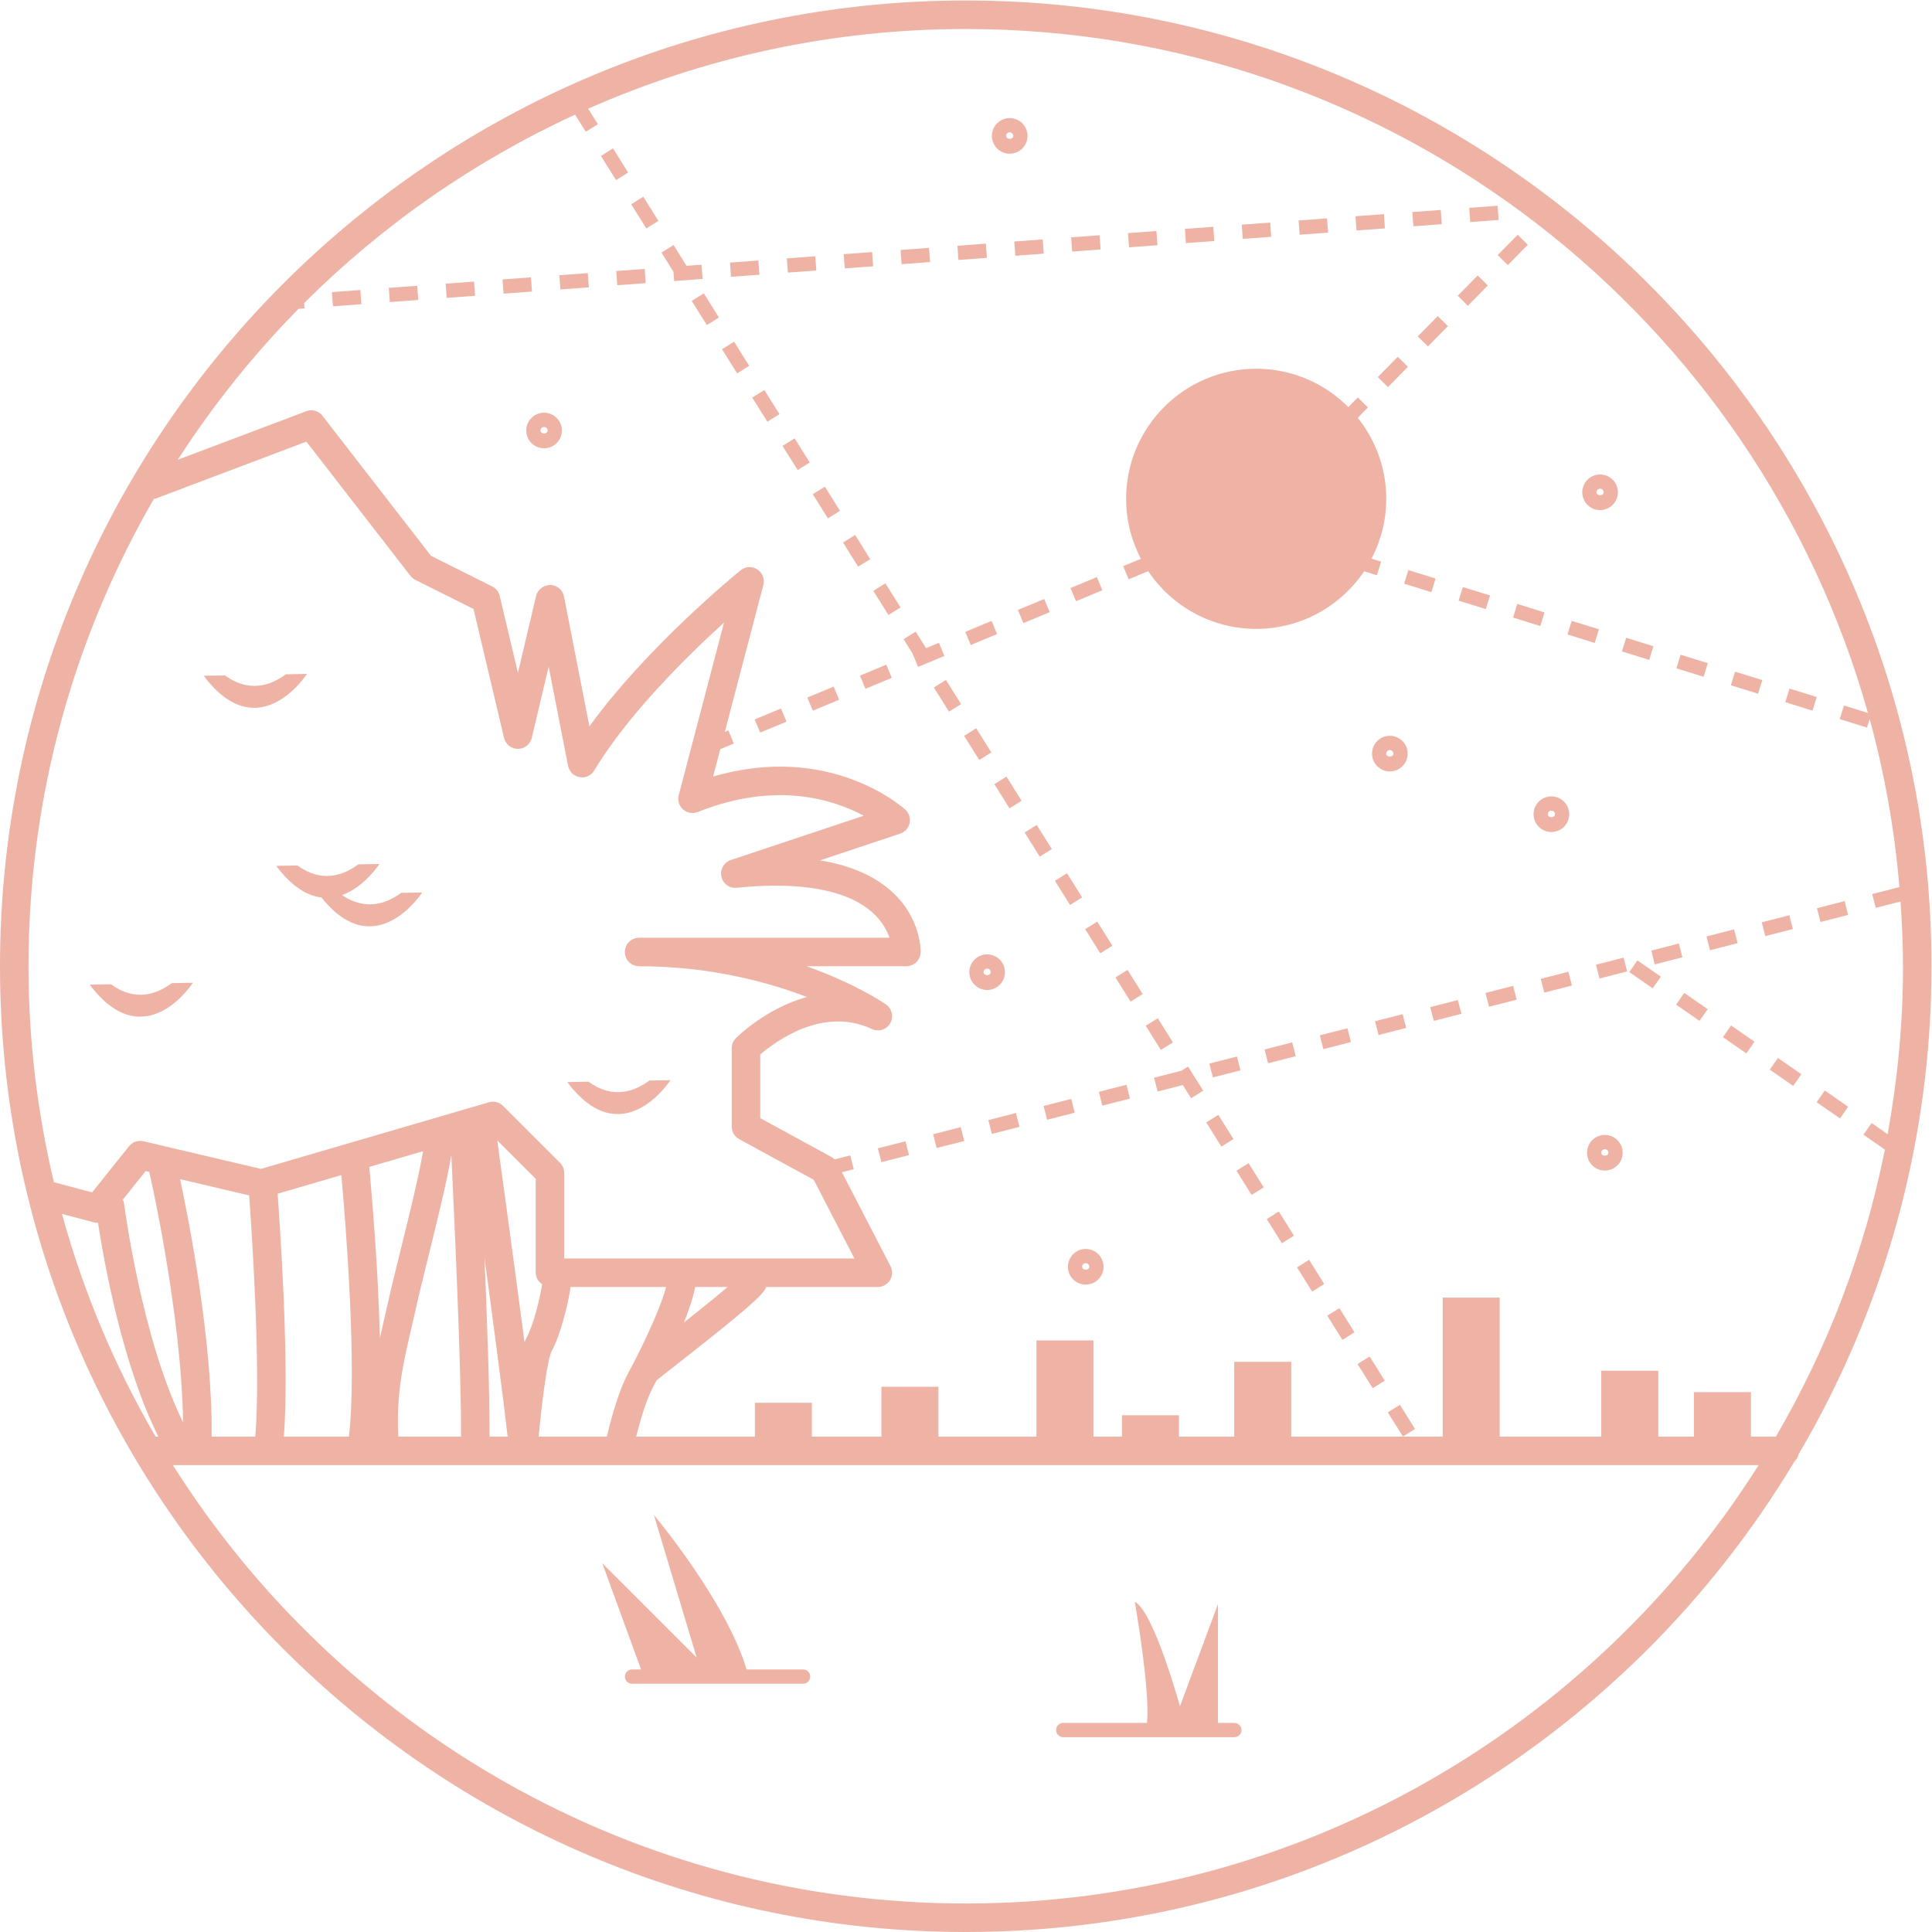 <?xml version="1.0" encoding="UTF-8" standalone="no"?>
<!-- Created with Inkscape (http://www.inkscape.org/) -->

<svg
   version="1.1"
   id="svg46"
   xml:space="preserve"
   width="232.407"
   height="232.407"
   viewBox="0 0 232.407 232.407"
   sodipodi:docname="landscape.svg"
   inkscape:version="1.1.1 (3bf5ae0d25, 2021-09-20)"
   xmlns:inkscape="http://www.inkscape.org/namespaces/inkscape"
   xmlns:sodipodi="http://sodipodi.sourceforge.net/DTD/sodipodi-0.dtd"
   xmlns="http://www.w3.org/2000/svg"
   xmlns:svg="http://www.w3.org/2000/svg"><defs
     id="defs50"><clipPath
       clipPathUnits="userSpaceOnUse"
       id="clipPath60"><path
         d="M 0,174.305 H 174.305 V 0 H 0 Z"
         id="path58" /></clipPath></defs><sodipodi:namedview
     id="namedview48"
     pagecolor="#ffffff"
     bordercolor="#666666"
     borderopacity="1.0"
     inkscape:pageshadow="2"
     inkscape:pageopacity="0.0"
     inkscape:pagecheckerboard="0"
     showgrid="false"
     inkscape:zoom="3.5584176"
     inkscape:cx="116.20334"
     inkscape:cy="116.34385"
     inkscape:window-width="1920"
     inkscape:window-height="1010"
     inkscape:window-x="-7"
     inkscape:window-y="-7"
     inkscape:window-maximized="1"
     inkscape:current-layer="g52" /><g
     id="g52"
     inkscape:groupmode="layer"
     inkscape:label="pictogrammes_missions"
     transform="matrix(1.333,0,0,-1.333,0,232.407)"><g
       id="g54"><g
         id="g56"
         clip-path="url(#clipPath60)"><g
           id="g62"
           transform="translate(144.503,70.322)"><path
             d="M 0,0 C 0,0.177 0.144,0.322 0.322,0.322 0.499,0.322 0.643,0.177 0.643,0 0.643,-0.354 0,-0.354 0,0 m 0.322,1.608 c -0.887,0 -1.608,-0.721 -1.608,-1.608 0,-0.887 0.721,-1.608 1.608,-1.608 0.886,0 1.608,0.721 1.608,1.608 0,0.887 -0.722,1.608 -1.608,1.608"
             style="fill:#eeb3a5;fill-opacity:1;fill-rule:nonzero;stroke:none"
             id="path64" /></g><g
           id="g66"
           transform="translate(88.76,86.616)"><path
             d="M 0,0 C 0,0.177 0.144,0.322 0.322,0.322 0.499,0.322 0.643,0.177 0.643,0 0.643,-0.354 0,-0.354 0,0 m 1.93,0 c 0,0.887 -0.722,1.608 -1.608,1.608 -0.887,0 -1.608,-0.721 -1.608,-1.608 0,-0.887 0.721,-1.608 1.608,-1.608 0.886,0 1.608,0.721 1.608,1.608"
             style="fill:#eeb3a5;fill-opacity:1;fill-rule:nonzero;stroke:none"
             id="path68" /></g><g
           id="g70"
           transform="translate(144.396,130.246)"><path
             d="m 0,0 c 0.177,0 0.322,-0.144 0.322,-0.322 0,-0.354 -0.644,-0.354 -0.644,0 C -0.322,-0.144 -0.177,0 0,0 m 0,-1.93 c 0.887,0 1.608,0.722 1.608,1.608 0,0.887 -0.721,1.608 -1.608,1.608 -0.887,0 -1.608,-0.721 -1.608,-1.608 0,-0.886 0.721,-1.608 1.608,-1.608"
             style="fill:#eeb3a5;fill-opacity:1;fill-rule:nonzero;stroke:none"
             id="path72" /></g><g
           id="g74"
           transform="translate(48.775,135.498)"><path
             d="M 0,0 C 0,0.177 0.144,0.322 0.322,0.322 0.499,0.322 0.643,0.177 0.643,0 0.643,-0.354 0,-0.354 0,0 m 0.322,1.608 c -0.887,0 -1.608,-0.721 -1.608,-1.608 0,-0.887 0.721,-1.608 1.608,-1.608 0.886,0 1.608,0.721 1.608,1.608 0,0.887 -0.722,1.608 -1.608,1.608"
             style="fill:#eeb3a5;fill-opacity:1;fill-rule:nonzero;stroke:none"
             id="path76" /></g><g
           id="g78"
           transform="translate(91.118,162.406)"><path
             d="m 0,0 c 0.177,0 0.322,-0.144 0.322,-0.322 0,-0.354 -0.644,-0.354 -0.644,0 C -0.322,-0.144 -0.177,0 0,0 m 0,-1.93 c 0.887,0 1.608,0.722 1.608,1.608 0,0.887 -0.721,1.608 -1.608,1.608 -0.887,0 -1.608,-0.721 -1.608,-1.608 0,-0.886 0.721,-1.608 1.608,-1.608"
             style="fill:#eeb3a5;fill-opacity:1;fill-rule:nonzero;stroke:none"
             id="path80" /></g><g
           id="g82"
           transform="translate(140.001,101.195)"><path
             d="m 0,0 c 0.177,0 0.322,-0.144 0.322,-0.322 0,-0.354 -0.644,-0.354 -0.644,0 C -0.322,-0.144 -0.177,0 0,0 m -1.608,-0.322 c 0,-0.886 0.721,-1.608 1.608,-1.608 0.887,0 1.608,0.722 1.608,1.608 0,0.887 -0.721,1.608 -1.608,1.608 -0.887,0 -1.608,-0.721 -1.608,-1.608"
             style="fill:#eeb3a5;fill-opacity:1;fill-rule:nonzero;stroke:none"
             id="path84" /></g><g
           id="g86"
           transform="translate(125.101,106.341)"><path
             d="M 0,0 C 0,0.177 0.144,0.322 0.322,0.322 0.499,0.322 0.643,0.177 0.643,0 0.643,-0.354 0,-0.354 0,0 m 0.322,1.608 c -0.887,0 -1.608,-0.721 -1.608,-1.608 0,-0.887 0.721,-1.608 1.608,-1.608 0.886,0 1.608,0.721 1.608,1.608 0,0.887 -0.722,1.608 -1.608,1.608"
             style="fill:#eeb3a5;fill-opacity:1;fill-rule:nonzero;stroke:none"
             id="path88" /></g><g
           id="g90"
           transform="translate(97.657,60.031)"><path
             d="M 0,0 C 0,0.177 0.144,0.322 0.322,0.322 0.499,0.322 0.643,0.177 0.643,0 0.643,-0.354 0,-0.354 0,0 m 0.322,1.608 c -0.887,0 -1.608,-0.721 -1.608,-1.608 0,-0.887 0.721,-1.608 1.608,-1.608 0.886,0 1.608,0.721 1.608,1.608 0,0.887 -0.722,1.608 -1.608,1.608"
             style="fill:#eeb3a5;fill-opacity:1;fill-rule:nonzero;stroke:none"
             id="path92" /></g><g
           id="g94"
           transform="translate(87.152,2.573)"><path
             d="M 0,0 C -30.097,0 -56.554,15.814 -71.549,39.557 H 71.549 C 56.554,15.814 30.097,0 0,0 m -73.262,126.762 c 0.059,0.013 0.119,0.007 0.178,0.029 l 13.583,5.132 9.387,-12.113 c 0.118,-0.152 0.269,-0.276 0.441,-0.362 l 5.251,-2.626 2.756,-11.635 c 0.137,-0.581 0.656,-0.99 1.252,-0.99 0.596,0 1.114,0.409 1.252,0.99 l 1.522,6.43 1.752,-8.953 c 0.102,-0.523 0.516,-0.929 1.04,-1.02 0.528,-0.097 1.052,0.148 1.325,0.604 3.021,5.035 8.331,10.274 11.709,13.349 L -25.9,100.021 c -0.123,-0.47 0.029,-0.969 0.392,-1.291 0.364,-0.321 0.876,-0.409 1.33,-0.23 7.063,2.827 12.291,1.105 14.972,-0.339 l -11.998,-4 c -0.622,-0.207 -0.989,-0.849 -0.85,-1.49 0.137,-0.642 0.749,-1.087 1.388,-1.009 5.776,0.587 10.024,-0.198 12.291,-2.275 0.836,-0.766 1.267,-1.585 1.491,-2.235 H -29.48 c -0.71,0 -1.286,-0.576 -1.286,-1.286 0,-0.71 0.576,-1.286 1.286,-1.286 6.323,0 11.525,-1.389 15.148,-2.779 -3.64,-0.986 -6.243,-3.541 -6.41,-3.709 -0.241,-0.241 -0.376,-0.568 -0.376,-0.909 v -7.075 c 0,-0.471 0.256,-0.904 0.67,-1.13 l 6.729,-3.67 3.672,-7.099 h -26.186 v 7.718 c 0,0.341 -0.136,0.668 -0.377,0.91 l -5.146,5.145 c -0.332,0.333 -0.817,0.456 -1.271,0.325 l -20.577,-6.015 -10.605,2.495 c -0.485,0.113 -0.989,-0.06 -1.299,-0.449 l -3.334,-4.168 -3.446,0.919 c -1.483,6.262 -2.292,12.782 -2.292,19.491 0,15.356 4.135,29.756 11.318,42.182 m 51.767,-71.126 c -1.042,-0.897 -2.567,-2.123 -3.941,-3.211 0.47,1.164 0.854,2.298 1.018,3.211 z M -37.36,49.865 c 0.749,1.349 1.476,4.156 1.696,5.771 h 8.624 c -0.407,-1.572 -1.752,-4.669 -3.412,-7.752 -0.951,-1.767 -1.663,-4.58 -1.935,-5.754 h -6.156 c 0.315,3.418 0.814,7.059 1.183,7.735 m -6.068,8.397 c 0.832,-6.172 1.739,-13.026 2.088,-16.132 h -1.634 c 0.023,3.615 -0.209,10.261 -0.454,16.132 M -51.206,42.13 c -0.196,3.835 0.407,6.472 1.172,9.766 0.138,0.596 0.281,1.211 0.424,1.853 0.28,1.264 0.685,2.898 1.116,4.641 0.832,3.36 1.681,6.798 2.07,9.166 0.255,-5.285 0.915,-19.606 0.878,-25.426 z m -1.335,10.348 c -0.112,-0.485 -0.221,-0.96 -0.327,-1.431 -0.157,6.264 -0.727,12.9 -0.961,15.422 l 4.856,1.42 c -0.386,-2.282 -1.271,-5.86 -2.018,-8.881 -0.437,-1.765 -0.846,-3.421 -1.131,-4.701 -0.14,-0.634 -0.282,-1.24 -0.419,-1.829 m 14.315,3.398 c -0.187,-1.208 -0.79,-3.694 -1.383,-4.761 -0.071,-0.128 -0.14,-0.287 -0.207,-0.475 -0.871,6.638 -1.978,14.719 -2.46,18.224 l 3.47,-3.47 v -8.472 c 0,-0.443 0.238,-0.815 0.58,-1.046 m -23.872,8.176 5.751,1.681 c 0.392,-4.384 1.422,-17.221 0.684,-23.603 h -5.875 c 0.528,6.54 -0.384,19.533 -0.56,21.922 m -8.803,1.314 6.234,-1.467 c 0.162,-2.212 1.096,-15.573 0.548,-21.769 h -3.933 c 0.084,8.749 -2.084,19.666 -2.849,23.236 m -2.767,0.651 c 0.003,-0.02 -0.003,-0.038 0.001,-0.058 0.032,-0.134 2.883,-12.612 3.036,-22.536 -3.753,7.6 -5.314,19.642 -5.33,19.771 -0.014,0.118 -0.065,0.219 -0.109,0.324 l 2.064,2.579 z m -7.893,-3.784 2.867,-0.765 c 0.128,-0.034 0.258,-0.045 0.387,-0.039 0.543,-3.547 2.196,-12.814 5.447,-19.299 h -0.249 c -3.638,6.241 -6.499,12.984 -8.452,20.103 m 162.976,45.205 -2.162,0.673 -0.382,-1.229 2.457,-0.764 0.242,0.778 c 1.341,-4.897 2.248,-9.968 2.686,-15.173 l -2.456,-0.629 0.319,-1.246 2.236,0.572 c 0.133,-1.932 0.225,-3.875 0.225,-5.84 0,-5.175 -0.493,-10.233 -1.387,-15.154 l -1.449,1.007 -0.734,-1.056 1.934,-1.343 C 81.098,58.764 77.723,50.045 73.109,42.13 h -2.251 v 4.019 H 65.712 V 42.13 h -3.216 v 5.948 H 57.351 V 42.13 H 48.185 V 54.677 H 43.04 V 42.13 H 29.372 v 6.752 H 24.226 V 42.13 h -4.984 v 1.929 H 14.096 V 42.13 h -2.573 v 8.686 H 6.378 V 42.13 h -8.844 v 4.501 H -7.611 V 42.13 h -6.272 v 3.054 h -5.145 V 42.13 H -29.74 c 0.307,1.239 0.874,3.274 1.553,4.535 0.084,0.155 0.189,0.353 0.302,0.568 0.01,0.008 0.023,0.01 0.032,0.018 0.214,0.178 0.782,0.621 1.539,1.213 6.609,5.164 7.935,6.398 8.276,7.079 0.015,0.03 0.013,0.063 0.025,0.093 h 10.08 c 0.449,0 0.865,0.234 1.098,0.617 0.234,0.384 0.25,0.862 0.044,1.26 l -4.384,8.476 1.07,0.274 -0.319,1.246 -1.413,-0.361 c -0.089,0.091 -0.191,0.168 -0.304,0.23 l -6.405,3.494 v 5.743 c 1.283,1.106 5.644,4.393 10.062,2.3 0.607,-0.287 1.33,-0.062 1.665,0.518 0.335,0.581 0.169,1.321 -0.382,1.702 -0.191,0.132 -2.747,1.87 -7.165,3.445 h 9.006 c 0.692,0 1.26,0.547 1.285,1.238 0.005,0.121 0.08,2.99 -2.49,5.399 -1.59,1.49 -3.793,2.464 -6.588,2.916 l 7.235,2.412 c 0.433,0.144 0.757,0.508 0.852,0.954 0.094,0.447 -0.056,0.91 -0.394,1.218 -0.292,0.265 -6.833,6.054 -17.341,2.98 l 0.648,2.471 1.223,0.508 -0.494,1.187 -0.319,-0.132 3.477,13.254 c 0.141,0.539 -0.08,1.107 -0.548,1.408 -0.467,0.301 -1.075,0.269 -1.507,-0.083 -0.382,-0.309 -8.437,-6.892 -13.643,-14.081 l -2.293,11.722 c -0.117,0.595 -0.632,1.027 -1.238,1.039 -0.585,-0.015 -1.137,-0.4 -1.277,-0.99 l -1.642,-6.935 -1.643,6.935 c -0.088,0.371 -0.335,0.684 -0.676,0.855 l -5.527,2.763 -9.79,12.632 c -0.345,0.447 -0.943,0.616 -1.471,0.415 l -11.587,-4.377 c 3.166,4.908 6.814,9.474 10.897,13.617 l 0.542,0.04 -0.036,0.484 c 7.037,7.02 15.311,12.793 24.448,17.002 l 0.969,-1.547 1.091,0.683 -0.877,1.399 c 10.432,4.612 21.954,7.193 34.074,7.193 38.716,0 71.416,-26.157 81.415,-61.721 M 75.166,40.55 c 7.604,12.931 11.986,27.975 11.986,44.03 0,48.055 -39.096,87.152 -87.152,87.152 -48.056,0 -87.152,-39.097 -87.152,-87.152 0,-48.056 39.096,-87.153 87.152,-87.153 31.73,0 59.545,17.051 74.788,42.465 0.192,0.172 0.316,0.4 0.378,0.658"
             style="fill:#eeb3a5;fill-opacity:1;fill-rule:nonzero;stroke:none"
             id="path96" /></g><g
           id="g98"
           transform="translate(108.853,73.058)"><path
             d="m 0,0 1.366,-2.18 1.09,0.683 -1.366,2.18 z"
             style="fill:#eeb3a5;fill-opacity:1;fill-rule:nonzero;stroke:none"
             id="path100" /></g><g
           id="g102"
           transform="translate(97.928,90.501)"><path
             d="m 0,0 1.366,-2.18 1.09,0.683 -1.366,2.18 z"
             style="fill:#eeb3a5;fill-opacity:1;fill-rule:nonzero;stroke:none"
             id="path104" /></g><g
           id="g106"
           transform="translate(89.46,106.447)"><path
             d="M 0,0 -1.366,2.181 -2.456,1.499 -1.09,-0.682 Z"
             style="fill:#eeb3a5;fill-opacity:1;fill-rule:nonzero;stroke:none"
             id="path108" /></g><g
           id="g110"
           transform="translate(105.847,80.282)"><path
             d="M 0,0 -1.366,2.181 -2.456,1.499 -1.09,-0.682 Z"
             style="fill:#eeb3a5;fill-opacity:1;fill-rule:nonzero;stroke:none"
             id="path112" /></g><g
           id="g114"
           transform="translate(103.116,84.643)"><path
             d="M 0,0 -1.366,2.181 -2.456,1.499 -1.09,-0.682 Z"
             style="fill:#eeb3a5;fill-opacity:1;fill-rule:nonzero;stroke:none"
             id="path116" /></g><g
           id="g118"
           transform="translate(106.607,77.723)"><path
             d="m 0,0 -2.461,-0.629 0.319,-1.247 2.276,0.583 0.746,-1.191 1.091,0.683 -1.366,2.18 z"
             style="fill:#eeb3a5;fill-opacity:1;fill-rule:nonzero;stroke:none"
             id="path120" /></g><g
           id="g122"
           transform="translate(114.315,64.337)"><path
             d="M 0,0 1.366,-2.181 2.456,-1.499 1.09,0.682 Z"
             style="fill:#eeb3a5;fill-opacity:1;fill-rule:nonzero;stroke:none"
             id="path124" /></g><g
           id="g126"
           transform="translate(117.046,59.976)"><path
             d="M 0,0 1.366,-2.181 2.456,-1.499 1.09,0.682 Z"
             style="fill:#eeb3a5;fill-opacity:1;fill-rule:nonzero;stroke:none"
             id="path128" /></g><g
           id="g130"
           transform="translate(111.584,68.697)"><path
             d="m 0,0 1.366,-2.18 1.09,0.683 -1.366,2.18 z"
             style="fill:#eeb3a5;fill-opacity:1;fill-rule:nonzero;stroke:none"
             id="path132" /></g><g
           id="g134"
           transform="translate(119.777,55.615)"><path
             d="M 0,0 1.366,-2.18 2.457,-1.497 1.09,0.683 Z"
             style="fill:#eeb3a5;fill-opacity:1;fill-rule:nonzero;stroke:none"
             id="path136" /></g><g
           id="g138"
           transform="translate(122.509,51.254)"><path
             d="m 0,0 1.366,-2.18 1.09,0.683 -1.366,2.18 z"
             style="fill:#eeb3a5;fill-opacity:1;fill-rule:nonzero;stroke:none"
             id="path140" /></g><g
           id="g142"
           transform="translate(89.735,103.585)"><path
             d="M 0,0 1.366,-2.181 2.456,-1.499 1.09,0.682 Z"
             style="fill:#eeb3a5;fill-opacity:1;fill-rule:nonzero;stroke:none"
             id="path144" /></g><g
           id="g146"
           transform="translate(125.24,46.893)"><path
             d="m 0,0 1.366,-2.18 1.09,0.683 -1.366,2.18 z"
             style="fill:#eeb3a5;fill-opacity:1;fill-rule:nonzero;stroke:none"
             id="path148" /></g><g
           id="g150"
           transform="translate(97.653,93.366)"><path
             d="m 0,0 -1.366,2.18 -1.09,-0.683 1.366,-2.18 z"
             style="fill:#eeb3a5;fill-opacity:1;fill-rule:nonzero;stroke:none"
             id="path152" /></g><g
           id="g154"
           transform="translate(56.686,158.779)"><path
             d="m 0,0 -1.366,2.18 -1.09,-0.683 1.366,-2.18 z"
             style="fill:#eeb3a5;fill-opacity:1;fill-rule:nonzero;stroke:none"
             id="path156" /></g><g
           id="g158"
           transform="translate(92.466,99.223)"><path
             d="m 0,0 1.366,-2.18 1.09,0.683 -1.366,2.18 z"
             style="fill:#eeb3a5;fill-opacity:1;fill-rule:nonzero;stroke:none"
             id="path160" /></g><g
           id="g162"
           transform="translate(78.535,123.891)"><path
             d="M 0,0 -1.366,2.181 -2.456,1.499 -1.09,-0.682 Z"
             style="fill:#eeb3a5;fill-opacity:1;fill-rule:nonzero;stroke:none"
             id="path164" /></g><g
           id="g166"
           transform="translate(82.632,117.35)"><path
             d="m 0,0 -1.09,-0.683 0.821,-1.311 -0.007,-0.003 0.494,-1.187 2.375,0.988 -0.494,1.187 -1.164,-0.484 z"
             style="fill:#eeb3a5;fill-opacity:1;fill-rule:nonzero;stroke:none"
             id="path168" /></g><g
           id="g170"
           transform="translate(81.266,119.531)"><path
             d="m 0,0 -1.366,2.18 -1.09,-0.683 1.366,-2.18 z"
             style="fill:#eeb3a5;fill-opacity:1;fill-rule:nonzero;stroke:none"
             id="path172" /></g><g
           id="g174"
           transform="translate(74.714,127.57)"><path
             d="M 0,0 1.09,0.682 -0.275,2.863 -1.366,2.181 Z"
             style="fill:#eeb3a5;fill-opacity:1;fill-rule:nonzero;stroke:none"
             id="path176" /></g><g
           id="g178"
           transform="translate(85.639,110.126)"><path
             d="M 0,0 1.09,0.683 -0.275,2.864 -1.366,2.18 Z"
             style="fill:#eeb3a5;fill-opacity:1;fill-rule:nonzero;stroke:none"
             id="path180" /></g><g
           id="g182"
           transform="translate(67.611,141.335)"><path
             d="m 0,0 -1.366,2.18 -1.09,-0.683 1.366,-2.18 z"
             style="fill:#eeb3a5;fill-opacity:1;fill-rule:nonzero;stroke:none"
             id="path184" /></g><g
           id="g186"
           transform="translate(63.79,145.013)"><path
             d="M 0,0 1.09,0.682 -0.275,2.863 -1.366,2.181 Z"
             style="fill:#eeb3a5;fill-opacity:1;fill-rule:nonzero;stroke:none"
             id="path188" /></g><g
           id="g190"
           transform="translate(69.252,136.291)"><path
             d="M 0,0 1.09,0.683 -0.275,2.864 -1.366,2.18 Z"
             style="fill:#eeb3a5;fill-opacity:1;fill-rule:nonzero;stroke:none"
             id="path192" /></g><g
           id="g194"
           transform="translate(59.417,154.418)"><path
             d="m 0,0 -1.366,2.18 -1.09,-0.683 1.366,-2.18 z"
             style="fill:#eeb3a5;fill-opacity:1;fill-rule:nonzero;stroke:none"
             id="path196" /></g><g
           id="g198"
           transform="translate(73.073,132.613)"><path
             d="m 0,0 -1.366,2.18 -1.09,-0.683 1.366,-2.18 z"
             style="fill:#eeb3a5;fill-opacity:1;fill-rule:nonzero;stroke:none"
             id="path200" /></g><g
           id="g202"
           transform="translate(149.208,116.029)"><path
             d="m 0,0 -2.457,0.764 -0.382,-1.229 2.457,-0.764 z"
             style="fill:#eeb3a5;fill-opacity:1;fill-rule:nonzero;stroke:none"
             id="path204" /></g><g
           id="g206"
           transform="translate(136.542,118.618)"><path
             d="M 0,0 2.457,-0.764 2.838,0.465 0.382,1.229 Z"
             style="fill:#eeb3a5;fill-opacity:1;fill-rule:nonzero;stroke:none"
             id="path208" /></g><g
           id="g210"
           transform="translate(144.294,117.556)"><path
             d="m 0,0 -2.457,0.763 -0.382,-1.228 2.457,-0.764 z"
             style="fill:#eeb3a5;fill-opacity:1;fill-rule:nonzero;stroke:none"
             id="path212" /></g><g
           id="g214"
           transform="translate(134.466,120.61)"><path
             d="m 0,0 -2.457,0.764 -0.381,-1.229 2.456,-0.764 z"
             style="fill:#eeb3a5;fill-opacity:1;fill-rule:nonzero;stroke:none"
             id="path216" /></g><g
           id="g218"
           transform="translate(129.171,120.909)"><path
             d="M 0,0 0.382,1.229 -2.075,1.992 -2.457,0.764 Z"
             style="fill:#eeb3a5;fill-opacity:1;fill-rule:nonzero;stroke:none"
             id="path220" /></g><g
           id="g222"
           transform="translate(163.948,111.447)"><path
             d="m 0,0 -2.457,0.764 -0.381,-1.229 2.456,-0.764 z"
             style="fill:#eeb3a5;fill-opacity:1;fill-rule:nonzero;stroke:none"
             id="path224" /></g><g
           id="g226"
           transform="translate(154.121,114.502)"><path
             d="m 0,0 -2.457,0.763 -0.382,-1.228 2.457,-0.764 z"
             style="fill:#eeb3a5;fill-opacity:1;fill-rule:nonzero;stroke:none"
             id="path228" /></g><g
           id="g230"
           transform="translate(159.035,112.974)"><path
             d="m 0,0 -2.457,0.764 -0.381,-1.229 2.456,-0.764 z"
             style="fill:#eeb3a5;fill-opacity:1;fill-rule:nonzero;stroke:none"
             id="path232" /></g><g
           id="g234"
           transform="translate(134.268,148.59)"><path
             d="M 0,0 -0.917,0.902 -2.72,-0.933 -1.803,-1.835 Z"
             style="fill:#eeb3a5;fill-opacity:1;fill-rule:nonzero;stroke:none"
             id="path236" /></g><g
           id="g238"
           transform="translate(127.942,143.987)"><path
             d="M 0,0 0.917,-0.902 2.72,0.933 1.803,1.835 Z"
             style="fill:#eeb3a5;fill-opacity:1;fill-rule:nonzero;stroke:none"
             id="path240" /></g><g
           id="g242"
           transform="translate(125.253,139.415)"><path
             d="M 0,0 1.803,1.835 0.884,2.737 -0.918,0.902 Z"
             style="fill:#eeb3a5;fill-opacity:1;fill-rule:nonzero;stroke:none"
             id="path244" /></g><g
           id="g246"
           transform="translate(136.071,150.426)"><path
             d="M 0,0 1.803,1.835 0.886,2.737 -0.917,0.902 Z"
             style="fill:#eeb3a5;fill-opacity:1;fill-rule:nonzero;stroke:none"
             id="path248" /></g><g
           id="g250"
           transform="translate(68.598,108.237)"><path
             d="M 0,0 2.376,0.989 1.882,2.176 -0.494,1.187 Z"
             style="fill:#eeb3a5;fill-opacity:1;fill-rule:nonzero;stroke:none"
             id="path252" /></g><g
           id="g254"
           transform="translate(101.853,122.072)"><path
             d="m 0,0 1.761,0.732 c 2.109,-3.138 5.691,-5.207 9.748,-5.207 4.053,0 7.632,2.065 9.742,5.198 l 1.153,-0.359 0.382,1.229 -0.866,0.269 c 0.843,1.619 1.327,3.453 1.327,5.401 0,2.764 -0.966,5.303 -2.57,7.31 l 0.919,0.935 -0.917,0.902 -0.856,-0.87 c -2.127,2.136 -5.068,3.461 -8.314,3.461 -6.473,0 -11.738,-5.265 -11.738,-11.738 0,-1.952 0.486,-3.791 1.332,-5.412 L -0.494,1.187 Z"
             style="fill:#eeb3a5;fill-opacity:1;fill-rule:nonzero;stroke:none"
             id="path256" /></g><g
           id="g258"
           transform="translate(87.601,116.142)"><path
             d="M 0,0 2.376,0.989 1.882,2.176 -0.494,1.187 Z"
             style="fill:#eeb3a5;fill-opacity:1;fill-rule:nonzero;stroke:none"
             id="path260" /></g><g
           id="g262"
           transform="translate(92.352,118.119)"><path
             d="M 0,0 2.376,0.988 1.882,2.175 -0.494,1.187 Z"
             style="fill:#eeb3a5;fill-opacity:1;fill-rule:nonzero;stroke:none"
             id="path264" /></g><g
           id="g266"
           transform="translate(72.855,111.401)"><path
             d="M 0,0 0.494,-1.187 2.869,-0.199 2.376,0.988 Z"
             style="fill:#eeb3a5;fill-opacity:1;fill-rule:nonzero;stroke:none"
             id="path268" /></g><g
           id="g270"
           transform="translate(77.606,113.377)"><path
             d="M 0,0 0.494,-1.187 2.869,-0.198 2.376,0.989 Z"
             style="fill:#eeb3a5;fill-opacity:1;fill-rule:nonzero;stroke:none"
             id="path272" /></g><g
           id="g274"
           transform="translate(99.478,121.084)"><path
             d="M 0,0 -0.495,1.187 -2.87,0.198 -2.375,-0.989 Z"
             style="fill:#eeb3a5;fill-opacity:1;fill-rule:nonzero;stroke:none"
             id="path276" /></g><g
           id="g278"
           transform="translate(96.669,75.182)"><path
             d="m 0,0 -2.493,-0.638 0.319,-1.246 2.493,0.638 z"
             style="fill:#eeb3a5;fill-opacity:1;fill-rule:nonzero;stroke:none"
             id="path280" /></g><g
           id="g282"
           transform="translate(134.057,84.743)"><path
             d="M 0,0 0.319,-1.246 2.811,-0.609 2.492,0.638 Z"
             style="fill:#eeb3a5;fill-opacity:1;fill-rule:nonzero;stroke:none"
             id="path284" /></g><g
           id="g286"
           transform="translate(124.406,80.947)"><path
             d="M 0,0 2.492,0.638 2.173,1.884 -0.319,1.246 Z"
             style="fill:#eeb3a5;fill-opacity:1;fill-rule:nonzero;stroke:none"
             id="path288" /></g><g
           id="g290"
           transform="translate(129.072,83.468)"><path
             d="M 0,0 0.318,-1.246 2.811,-0.609 2.493,0.637 Z"
             style="fill:#eeb3a5;fill-opacity:1;fill-rule:nonzero;stroke:none"
             id="path292" /></g><g
           id="g294"
           transform="translate(139.042,86.018)"><path
             d="M 0,0 0.319,-1.246 2.812,-0.609 2.493,0.638 Z"
             style="fill:#eeb3a5;fill-opacity:1;fill-rule:nonzero;stroke:none"
             id="path296" /></g><g
           id="g298"
           transform="translate(111.624,79.006)"><path
             d="m 0,0 -2.492,-0.638 0.319,-1.246 2.492,0.638 z"
             style="fill:#eeb3a5;fill-opacity:1;fill-rule:nonzero;stroke:none"
             id="path300" /></g><g
           id="g302"
           transform="translate(79.221,70.72)"><path
             d="M 0,0 0.319,-1.246 2.811,-0.609 2.492,0.638 Z"
             style="fill:#eeb3a5;fill-opacity:1;fill-rule:nonzero;stroke:none"
             id="path304" /></g><g
           id="g306"
           transform="translate(114.117,79.643)"><path
             d="M 0,0 0.319,-1.246 2.811,-0.609 2.492,0.638 Z"
             style="fill:#eeb3a5;fill-opacity:1;fill-rule:nonzero;stroke:none"
             id="path308" /></g><g
           id="g310"
           transform="translate(121.594,81.556)"><path
             d="m 0,0 -2.492,-0.638 0.319,-1.246 2.492,0.638 z"
             style="fill:#eeb3a5;fill-opacity:1;fill-rule:nonzero;stroke:none"
             id="path312" /></g><g
           id="g314"
           transform="translate(99.161,75.819)"><path
             d="M 0,0 0.319,-1.246 2.811,-0.609 2.492,0.638 Z"
             style="fill:#eeb3a5;fill-opacity:1;fill-rule:nonzero;stroke:none"
             id="path316" /></g><g
           id="g318"
           transform="translate(166.779,91.783)"><path
             d="M 0,0 -0.319,1.246 -2.812,0.609 -2.493,-0.638 Z"
             style="fill:#eeb3a5;fill-opacity:1;fill-rule:nonzero;stroke:none"
             id="path320" /></g><g
           id="g322"
           transform="translate(161.475,91.754)"><path
             d="m 0,0 -2.492,-0.637 0.319,-1.246 2.492,0.637 z"
             style="fill:#eeb3a5;fill-opacity:1;fill-rule:nonzero;stroke:none"
             id="path324" /></g><g
           id="g326"
           transform="translate(84.206,71.994)"><path
             d="M 0,0 0.319,-1.246 2.811,-0.609 2.492,0.638 Z"
             style="fill:#eeb3a5;fill-opacity:1;fill-rule:nonzero;stroke:none"
             id="path328" /></g><g
           id="g330"
           transform="translate(156.489,90.48)"><path
             d="m 0,0 -2.492,-0.638 0.319,-1.246 2.492,0.638 z"
             style="fill:#eeb3a5;fill-opacity:1;fill-rule:nonzero;stroke:none"
             id="path332" /></g><g
           id="g334"
           transform="translate(89.191,73.269)"><path
             d="M 0,0 0.319,-1.246 2.811,-0.609 2.492,0.638 Z"
             style="fill:#eeb3a5;fill-opacity:1;fill-rule:nonzero;stroke:none"
             id="path336" /></g><g
           id="g338"
           transform="translate(151.505,89.205)"><path
             d="m 0,0 -2.492,-0.638 0.319,-1.246 2.492,0.638 z"
             style="fill:#eeb3a5;fill-opacity:1;fill-rule:nonzero;stroke:none"
             id="path340" /></g><g
           id="g342"
           transform="translate(144.027,87.293)"><path
             d="M 0,0 0.319,-1.246 2.811,-0.609 2.492,0.637 Z"
             style="fill:#eeb3a5;fill-opacity:1;fill-rule:nonzero;stroke:none"
             id="path344" /></g><g
           id="g346"
           transform="translate(147.031,86.624)"><path
             d="M 0,0 2.113,-1.467 2.847,-0.411 0.734,1.056 Z"
             style="fill:#eeb3a5;fill-opacity:1;fill-rule:nonzero;stroke:none"
             id="path348" /></g><g
           id="g350"
           transform="translate(159.71,77.819)"><path
             d="M 0,0 2.113,-1.467 2.847,-0.411 0.734,1.056 Z"
             style="fill:#eeb3a5;fill-opacity:1;fill-rule:nonzero;stroke:none"
             id="path352" /></g><g
           id="g354"
           transform="translate(151.257,83.689)"><path
             d="M 0,0 2.113,-1.467 2.847,-0.411 0.734,1.056 Z"
             style="fill:#eeb3a5;fill-opacity:1;fill-rule:nonzero;stroke:none"
             id="path356" /></g><g
           id="g358"
           transform="translate(163.936,74.884)"><path
             d="M 0,0 2.113,-1.467 2.847,-0.411 0.734,1.056 Z"
             style="fill:#eeb3a5;fill-opacity:1;fill-rule:nonzero;stroke:none"
             id="path360" /></g><g
           id="g362"
           transform="translate(155.483,80.754)"><path
             d="M 0,0 2.114,-1.468 2.847,-0.411 0.734,1.056 Z"
             style="fill:#eeb3a5;fill-opacity:1;fill-rule:nonzero;stroke:none"
             id="path364" /></g><g
           id="g366"
           transform="translate(29.954,147.99)"><path
             d="M 0,0 0.095,-1.283 2.661,-1.092 2.565,0.19 Z"
             style="fill:#eeb3a5;fill-opacity:1;fill-rule:nonzero;stroke:none"
             id="path368" /></g><g
           id="g370"
           transform="translate(50.48,149.511)"><path
             d="M 0,0 0.094,-1.283 2.66,-1.093 2.566,0.19 Z"
             style="fill:#eeb3a5;fill-opacity:1;fill-rule:nonzero;stroke:none"
             id="path372" /></g><g
           id="g374"
           transform="translate(55.611,149.891)"><path
             d="M 0,0 0.095,-1.283 2.661,-1.092 2.566,0.19 Z"
             style="fill:#eeb3a5;fill-opacity:1;fill-rule:nonzero;stroke:none"
             id="path376" /></g><g
           id="g378"
           transform="translate(47.913,149.321)"><path
             d="m 0,0 -2.565,-0.19 0.095,-1.282 2.565,0.189 z"
             style="fill:#eeb3a5;fill-opacity:1;fill-rule:nonzero;stroke:none"
             id="path380" /></g><g
           id="g382"
           transform="translate(40.216,148.75)"><path
             d="M 0,0 0.095,-1.283 2.661,-1.092 2.566,0.19 Z"
             style="fill:#eeb3a5;fill-opacity:1;fill-rule:nonzero;stroke:none"
             id="path384" /></g><g
           id="g386"
           transform="translate(35.085,148.37)"><path
             d="M 0,0 0.095,-1.283 2.661,-1.092 2.566,0.19 Z"
             style="fill:#eeb3a5;fill-opacity:1;fill-rule:nonzero;stroke:none"
             id="path388" /></g><g
           id="g390"
           transform="translate(119.849,153.359)"><path
             d="M 0,0 -0.095,1.283 -2.66,1.093 -2.565,-0.19 Z"
             style="fill:#eeb3a5;fill-opacity:1;fill-rule:nonzero;stroke:none"
             id="path392" /></g><g
           id="g394"
           transform="translate(130.112,154.12)"><path
             d="M 0,0 -0.095,1.283 -2.661,1.092 -2.566,-0.19 Z"
             style="fill:#eeb3a5;fill-opacity:1;fill-rule:nonzero;stroke:none"
             id="path396" /></g><g
           id="g398"
           transform="translate(135.244,154.5)"><path
             d="M 0,0 -0.095,1.283 -2.661,1.092 -2.566,-0.19 Z"
             style="fill:#eeb3a5;fill-opacity:1;fill-rule:nonzero;stroke:none"
             id="path400" /></g><g
           id="g402"
           transform="translate(124.981,153.74)"><path
             d="M 0,0 -0.095,1.283 -2.661,1.092 -2.566,-0.19 Z"
             style="fill:#eeb3a5;fill-opacity:1;fill-rule:nonzero;stroke:none"
             id="path404" /></g><g
           id="g406"
           transform="translate(104.455,152.22)"><path
             d="M 0,0 -0.095,1.283 -2.661,1.092 -2.566,-0.19 Z"
             style="fill:#eeb3a5;fill-opacity:1;fill-rule:nonzero;stroke:none"
             id="path408" /></g><g
           id="g410"
           transform="translate(89.061,151.079)"><path
             d="M 0,0 -0.095,1.283 -2.661,1.093 -2.566,-0.19 Z"
             style="fill:#eeb3a5;fill-opacity:1;fill-rule:nonzero;stroke:none"
             id="path412" /></g><g
           id="g414"
           transform="translate(91.626,151.269)"><path
             d="M 0,0 2.566,0.19 2.47,1.473 -0.095,1.283 Z"
             style="fill:#eeb3a5;fill-opacity:1;fill-rule:nonzero;stroke:none"
             id="path416" /></g><g
           id="g418"
           transform="translate(114.718,152.98)"><path
             d="M 0,0 -0.095,1.283 -2.661,1.093 -2.565,-0.19 Z"
             style="fill:#eeb3a5;fill-opacity:1;fill-rule:nonzero;stroke:none"
             id="path420" /></g><g
           id="g422"
           transform="translate(68.535,149.559)"><path
             d="M 0,0 -0.095,1.283 -2.661,1.092 -2.566,-0.19 Z"
             style="fill:#eeb3a5;fill-opacity:1;fill-rule:nonzero;stroke:none"
             id="path424" /></g><g
           id="g426"
           transform="translate(73.666,149.939)"><path
             d="M 0,0 -0.095,1.283 -2.661,1.092 -2.565,-0.19 Z"
             style="fill:#eeb3a5;fill-opacity:1;fill-rule:nonzero;stroke:none"
             id="path428" /></g><g
           id="g430"
           transform="translate(109.586,152.6)"><path
             d="M 0,0 -0.094,1.283 -2.66,1.093 -2.566,-0.19 Z"
             style="fill:#eeb3a5;fill-opacity:1;fill-rule:nonzero;stroke:none"
             id="path432" /></g><g
           id="g434"
           transform="translate(78.797,150.319)"><path
             d="M 0,0 -0.094,1.283 -2.661,1.093 -2.566,-0.19 Z"
             style="fill:#eeb3a5;fill-opacity:1;fill-rule:nonzero;stroke:none"
             id="path436" /></g><g
           id="g438"
           transform="translate(60.837,148.988)"><path
             d="M 0,0 2.566,0.19 2.47,1.473 1.12,1.373 -0.055,3.249 -1.145,2.566 -0.062,0.837 Z"
             style="fill:#eeb3a5;fill-opacity:1;fill-rule:nonzero;stroke:none"
             id="path440" /></g><g
           id="g442"
           transform="translate(83.929,150.699)"><path
             d="M 0,0 -0.094,1.283 -2.66,1.093 -2.566,-0.19 Z"
             style="fill:#eeb3a5;fill-opacity:1;fill-rule:nonzero;stroke:none"
             id="path444" /></g><g
           id="g446"
           transform="translate(99.323,151.839)"><path
             d="M 0,0 -0.095,1.283 -2.661,1.092 -2.565,-0.19 Z"
             style="fill:#eeb3a5;fill-opacity:1;fill-rule:nonzero;stroke:none"
             id="path448" /></g><g
           id="g450"
           transform="translate(60.504,76.872)"><path
             d="M 0,0 -1.908,-0.035 C -3.259,-1.04 -5.207,-1.732 -7.399,-0.136 L -9.316,-0.172 C -4.349,-6.772 0,0 0,0"
             style="fill:#eeb3a5;fill-opacity:1;fill-rule:nonzero;stroke:none"
             id="path452" /></g><g
           id="g454"
           transform="translate(17.41,85.662)"><path
             d="M 0,0 -1.908,-0.035 C -3.259,-1.04 -5.207,-1.732 -7.399,-0.136 L -9.316,-0.172 C -4.349,-6.772 0,0 0,0"
             style="fill:#eeb3a5;fill-opacity:1;fill-rule:nonzero;stroke:none"
             id="path456" /></g><g
           id="g458"
           transform="translate(27.701,113.534)"><path
             d="M 0,0 -1.908,-0.035 C -3.259,-1.04 -5.207,-1.732 -7.399,-0.136 L -9.316,-0.172 C -4.349,-6.772 0,0 0,0"
             style="fill:#eeb3a5;fill-opacity:1;fill-rule:nonzero;stroke:none"
             id="path460" /></g><g
           id="g462"
           transform="translate(24.925,96.21)"><path
             d="m 0,0 c 1.445,-1.921 2.837,-2.704 4.086,-2.857 4.871,-6.101 9.089,0.456 9.089,0.456 L 11.267,-2.436 C 9.95,-3.415 8.063,-4.081 5.94,-2.638 c 2.037,0.731 3.376,2.81 3.376,2.81 L 7.408,0.137 C 6.056,-0.868 4.108,-1.561 1.917,0.035 Z"
             style="fill:#eeb3a5;fill-opacity:1;fill-rule:nonzero;stroke:none"
             id="path464" /></g><g
           id="g466"
           transform="translate(72.476,23.691)"><path
             d="m 0,0 h -5.103 c -1.843,6.193 -8.361,13.936 -8.361,13.936 L -9.605,1.072 -18.127,9.594 -14.624,0 h -0.818 c -0.356,0 -0.643,-0.288 -0.643,-0.643 0,-0.356 0.287,-0.643 0.643,-0.643 H 0 c 0.356,0 0.643,0.287 0.643,0.643 C 0.643,-0.288 0.356,0 0,0"
             style="fill:#eeb3a5;fill-opacity:1;fill-rule:nonzero;stroke:none"
             id="path468" /></g><g
           id="g470"
           transform="translate(111.389,18.867)"><path
             d="m 0,0 h -1.477 v 10.72 l -3.43,-9.219 c 0,0 -2.359,8.576 -4.074,9.433 0,0 1.424,-8.147 1.095,-10.934 h -7.556 c -0.356,0 -0.643,-0.288 -0.643,-0.643 0,-0.356 0.287,-0.643 0.643,-0.643 H 0 c 0.356,0 0.643,0.287 0.643,0.643 C 0.643,-0.288 0.356,0 0,0"
             style="fill:#eeb3a5;fill-opacity:1;fill-rule:nonzero;stroke:none"
             id="path472" /></g></g></g></g></svg>
